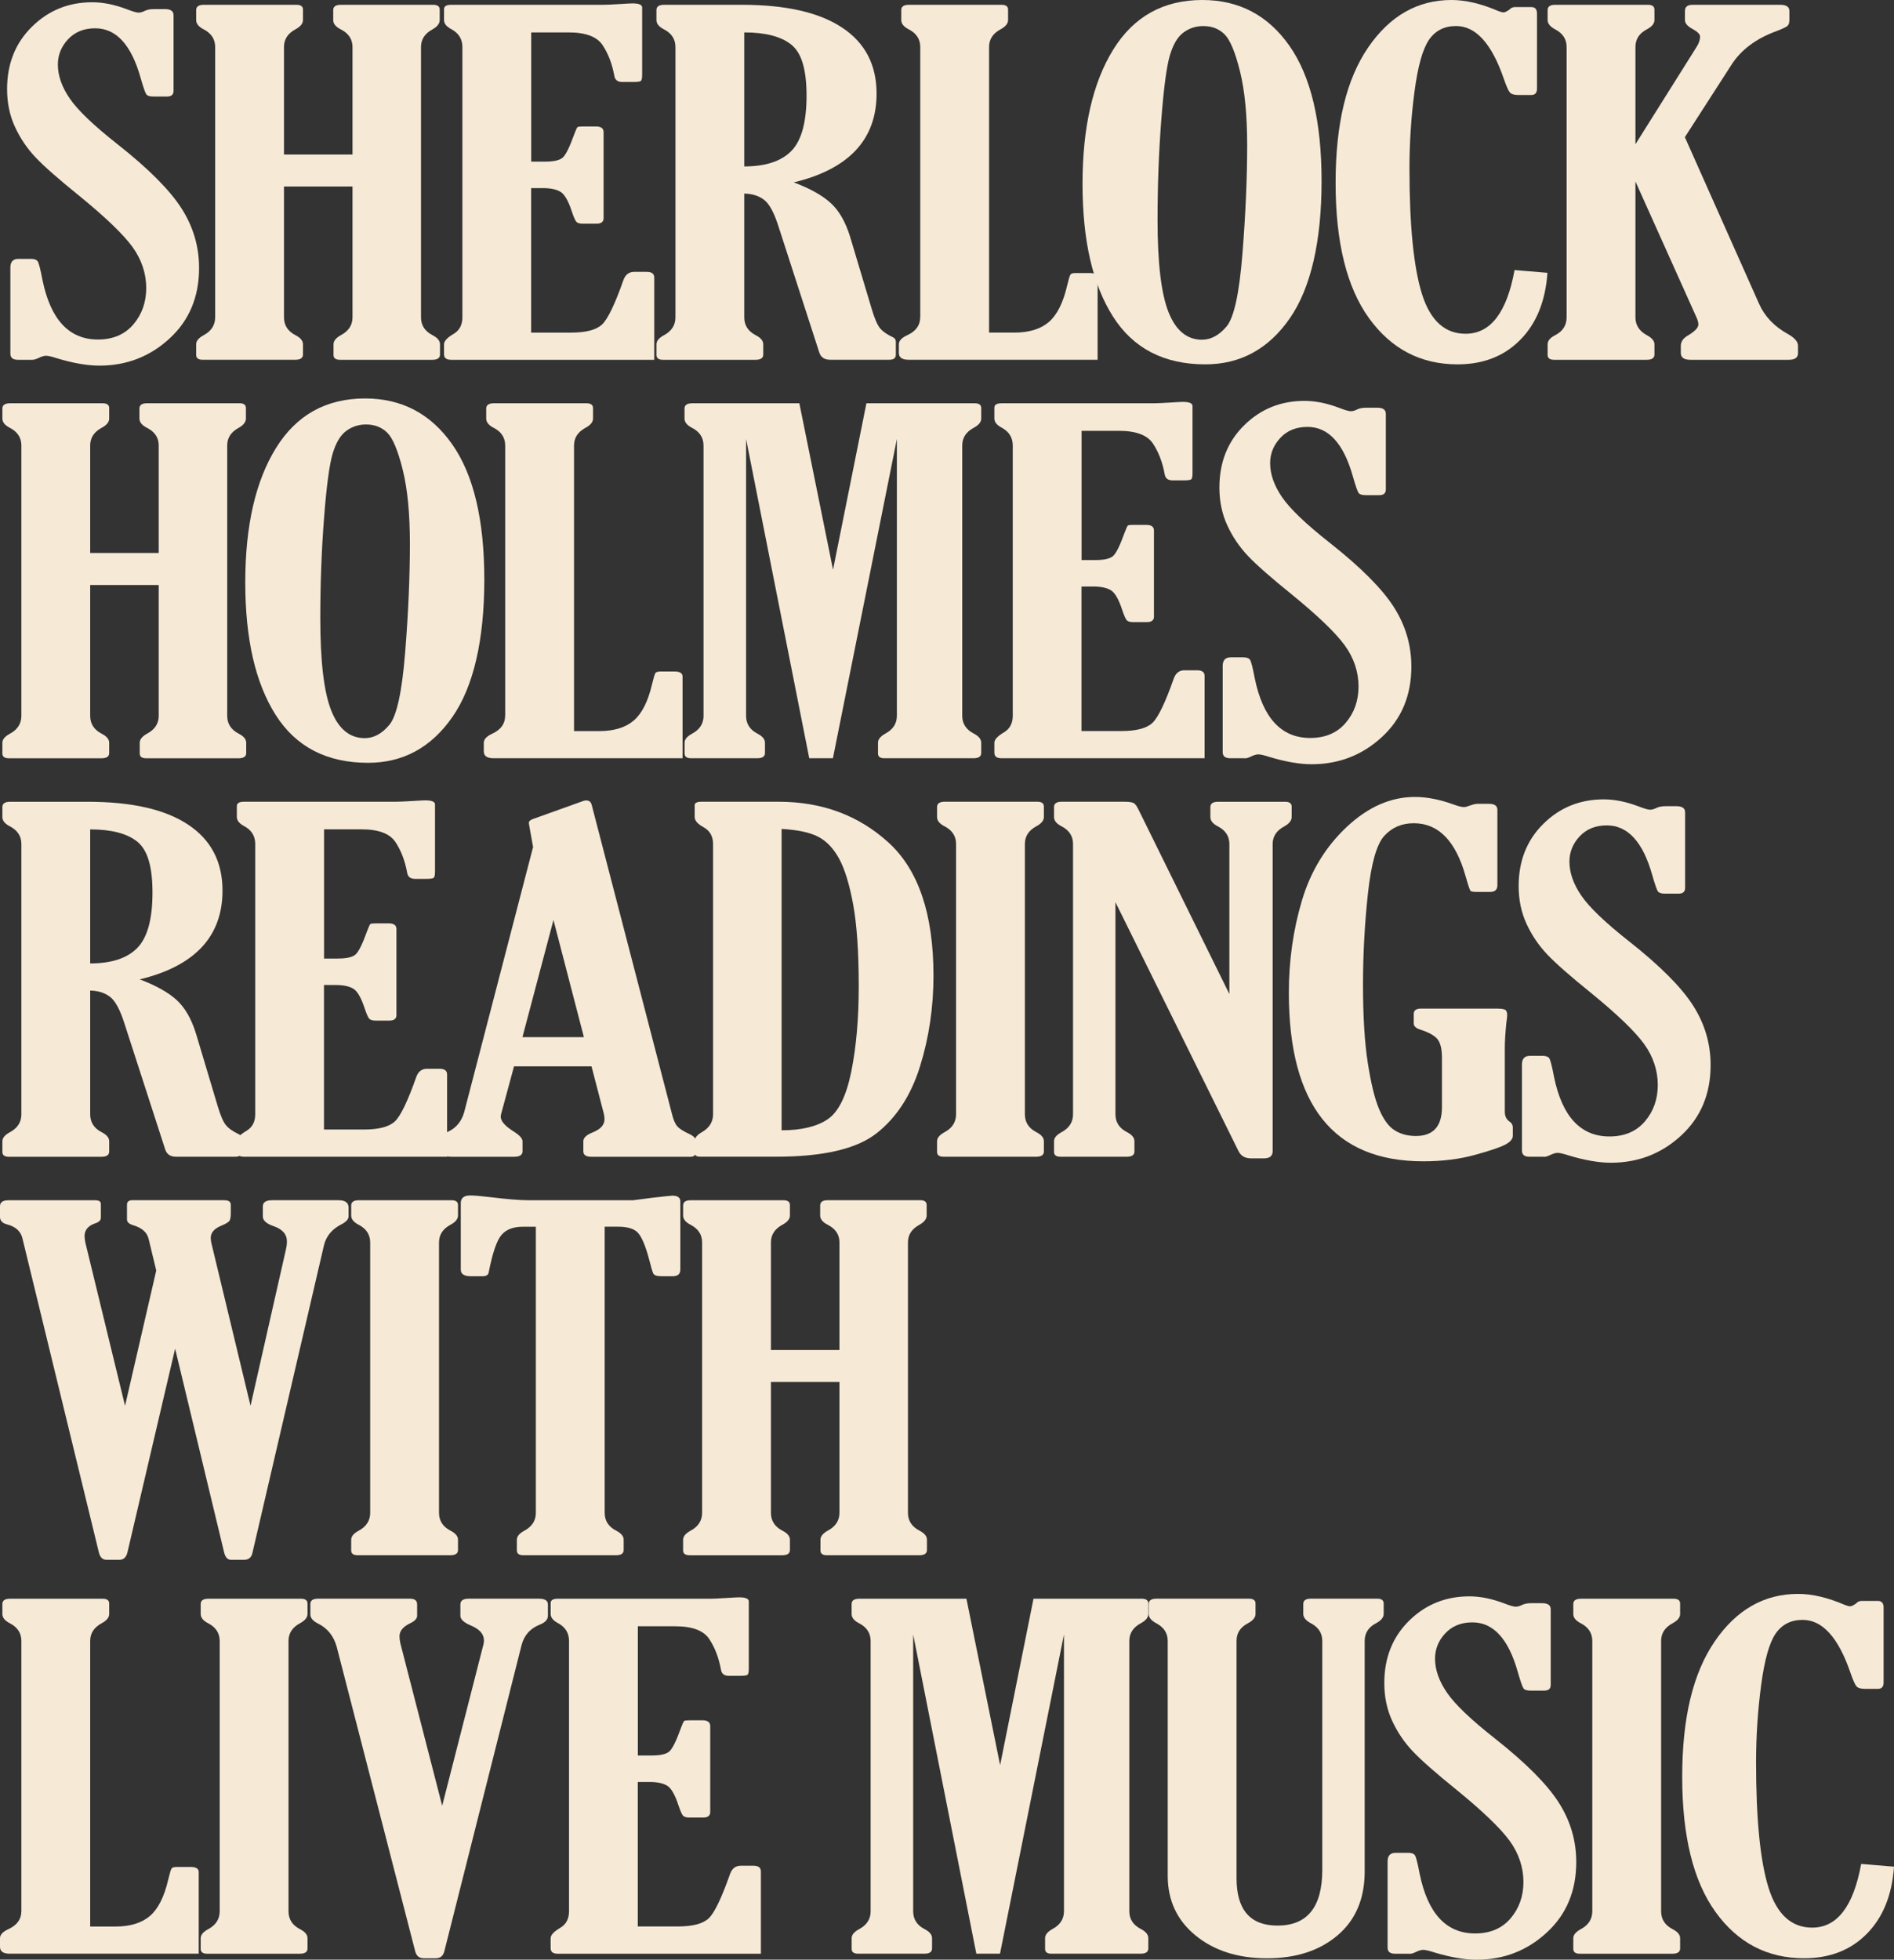<?xml version="1.0" encoding="UTF-8"?>
<svg id="_イヤー_2" data-name="レイヤー 2" xmlns="http://www.w3.org/2000/svg" viewBox="0 0 518.48 536.22">
  <rect x="0" y="0" width="518.48" height="536.22" fill="#333333" stroke="none"/>
  <g id="_イヤー_1-2" data-name="レイヤー 1">
    <g id="title-en-white">
      <path d="M8.93,98.45H4.87c-1.35,0-2.03-.56-2.03-1.69v-23.55c0-1.58,.73-2.37,2.19-2.37h3.49c.92,0,1.53,.24,1.83,.72,.3,.48,.72,2.13,1.26,4.97,2.22,10.91,7.28,16.37,15.19,16.37,4.11,0,7.35-1.37,9.7-4.12,2.35-2.75,3.53-6.08,3.53-9.99s-1.26-7.79-3.78-11.24c-2.52-3.46-7.38-8.12-14.58-13.99-5.58-4.5-9.54-7.98-11.9-10.46-2.35-2.48-4.25-5.28-5.68-8.4-1.44-3.12-2.15-6.56-2.15-10.31,0-6.91,2.26-12.6,6.78-17.05C13.25,2.85,18.76,.62,25.26,.62c2.98,0,6.17,.65,9.58,1.95,1.52,.59,2.54,.88,3.09,.88s1.14-.17,1.79-.51c.65-.3,1.46-.45,2.44-.45h3c1.57,0,2.35,.56,2.35,1.69V24.86c0,1.04-.6,1.56-1.79,1.56h-3.74c-.97,0-1.61-.2-1.91-.59-.3-.4-.83-1.91-1.58-4.53-2.54-9.04-6.69-13.56-12.42-13.56-3.09,0-5.56,1-7.43,3-1.87,2-2.8,4.31-2.8,6.93,0,3.04,1.1,6.15,3.29,9.34,2.19,3.19,6.56,7.36,13.12,12.52,8.39,6.62,14.2,12.44,17.42,17.46,3.22,5.02,4.83,10.46,4.83,16.33,0,7.91-2.69,14.35-8.08,19.3-5.39,4.96-11.79,7.43-19.21,7.43-3.3,0-7.17-.67-11.61-2.01-1.41-.46-2.41-.69-3-.69-.54,0-1.25,.21-2.11,.64-.65,.3-1.16,.45-1.54,.45Z" style="fill: #f6e9d6;"/>
      <path d="M115.25,12.87V86.83c0,2.17,1.04,3.79,3.12,4.87,1.39,.71,2.08,1.54,2.08,2.5v2.81c0,.96-.7,1.44-2.1,1.44h-25.27c-1.19,0-1.78-.44-1.78-1.31v-2.94c0-.92,.68-1.75,2.03-2.5,2.11-1.12,3.17-2.75,3.17-4.87V51.03h-18.76v35.79c0,2.17,1.03,3.79,3.09,4.87,1.41,.71,2.11,1.54,2.11,2.5v2.81c0,.96-.7,1.44-2.11,1.44h-25.34c-1.19,0-1.79-.44-1.79-1.31v-2.94c0-.92,.7-1.75,2.11-2.5,2.06-1.12,3.09-2.75,3.09-4.87V12.87c0-2.12-1.03-3.73-3.09-4.81-1.41-.71-2.11-1.56-2.11-2.56V2.75c0-.96,.7-1.44,2.11-1.44h25.34c1.19,0,1.79,.44,1.79,1.31v2.87c0,.96-.7,1.81-2.11,2.56-2.06,1.12-3.09,2.73-3.09,4.81v29.42h18.76V12.87c0-2.12-1.06-3.73-3.17-4.81-1.41-.71-2.11-1.56-2.11-2.56V2.75c0-.96,.7-1.44,2.1-1.44h25.27c1.19,0,1.78,.44,1.78,1.31v2.87c0,.96-.67,1.81-2,2.56-2.08,1.12-3.12,2.73-3.12,4.81Z" style="fill: #f6e9d6;"/>
      <path d="M179.13,98.45h-55.63c-1.3,0-1.95-.5-1.95-1.5v-2.75c0-.87,.89-1.83,2.68-2.87,1.57-.96,2.35-2.46,2.35-4.5V12.87c0-2.16-1-3.79-3-4.87-1.35-.71-2.03-1.54-2.03-2.5V2.5c0-.79,.65-1.19,1.95-1.19h41.74c.76,0,2.19-.06,4.3-.19,1.89-.12,3.09-.19,3.57-.19,1.79,0,2.68,.37,2.68,1.12V20.43c0,.96-.12,1.53-.37,1.72s-.93,.28-2.07,.28h-3c-1.3,0-2.03-.58-2.19-1.75-.6-3.25-1.67-6.03-3.21-8.34-1.54-2.31-4.64-3.47-9.3-3.47h-10.23V44.23h3.74c2.33,0,3.92-.34,4.79-1.03,.87-.69,1.95-2.84,3.25-6.47,.43-1.17,.73-1.81,.89-1.94s.65-.19,1.46-.19h3.57c1.41,0,2.11,.52,2.11,1.56v23.55c0,1-.65,1.5-1.95,1.5h-3.74c-.81,0-1.38-.16-1.71-.47s-.76-1.28-1.3-2.9c-.97-2.96-2.03-4.76-3.17-5.4-1.14-.65-2.71-.97-4.71-.97h-3.25v39.54h10.96c4.06,0,6.87-.74,8.45-2.22,1.57-1.48,3.52-5.53,5.85-12.15,.54-1.5,1.52-2.25,2.92-2.25h3.49c1.35,0,2.03,.52,2.03,1.56v22.49Z" style="fill: #f6e9d6;"/>
      <path d="M203.74,52.97v33.86c0,2.17,1.03,3.79,3.09,4.87,1.41,.71,2.11,1.54,2.11,2.5v2.81c0,.96-.7,1.44-2.11,1.44h-25.34c-1.19,0-1.79-.44-1.79-1.31v-2.94c0-.92,.7-1.75,2.11-2.5,2.06-1.12,3.09-2.75,3.09-4.87V12.87c0-2.12-1.03-3.73-3.09-4.81-1.41-.71-2.11-1.56-2.11-2.56V2.75c0-.96,.7-1.44,2.11-1.44h21.28c12.02,0,21.17,2.08,27.45,6.25,6.28,4.16,9.42,10.18,9.42,18.05,0,12.54-7.55,20.64-22.66,24.3,4.44,1.67,7.81,3.55,10.11,5.65,2.3,2.1,4.07,5.2,5.32,9.28l5.93,19.8c.76,2.54,1.5,4.26,2.23,5.15,.73,.9,1.93,1.74,3.61,2.53,.49,.25,.73,.65,.73,1.19v3.56c0,.92-.59,1.37-1.78,1.37h-16.19c-1.57,0-2.56-.67-2.99-2.01l-11.12-34.34c-1.19-3.79-2.5-6.25-3.94-7.37-1.43-1.12-3.26-1.71-5.48-1.75Zm0-44.1V45.54c5.85,0,10.15-1.42,12.91-4.25,2.76-2.83,4.14-7.87,4.14-15.12s-1.39-11.73-4.18-13.96c-2.79-2.23-7.08-3.34-12.87-3.34Z" style="fill: #f6e9d6;"/>
      <path d="M251.92,86.83V12.87c0-2.12-1.03-3.73-3.09-4.81-1.41-.71-2.11-1.56-2.11-2.56V2.75c0-.96,.7-1.44,2.11-1.44h25.34c1.19,0,1.79,.44,1.79,1.31v2.87c0,.96-.7,1.81-2.11,2.56-2.06,1.12-3.09,2.73-3.09,4.81V91.01h6.9c4.06,0,7.21-.97,9.46-2.9,2.25-1.94,3.91-5.24,4.99-9.9,.43-1.79,.74-2.82,.93-3.09,.19-.27,.66-.41,1.42-.41h3.82c1.46,0,2.19,.46,2.19,1.37v22.36h-51.73c-1.79,0-2.68-.62-2.68-1.87v-2.37c0-.96,.78-1.79,2.35-2.5,2.33-1.08,3.49-2.71,3.49-4.87Z" style="fill: #f6e9d6;"/>
      <path d="M329.96,99.7c-11.32,0-19.75-4.37-25.3-13.11-5.55-8.74-8.32-20.83-8.32-36.27s2.8-27.69,8.4-36.74c5.6-9.05,13.74-13.58,24.4-13.58,10.02,0,17.96,4.17,23.83,12.52,5.87,8.35,8.81,20.69,8.81,37.05s-2.91,29.22-8.73,37.58c-5.82,8.37-13.52,12.55-23.1,12.55Zm-.89-6.75c2.44,0,4.67-1.21,6.7-3.62,2.03-2.41,3.48-9.03,4.34-19.85,.87-10.82,1.3-20.74,1.3-29.77,0-8.16-.65-14.87-1.95-20.13-1.3-5.26-2.71-8.66-4.22-10.17-1.52-1.52-3.47-2.28-5.85-2.28-2,0-3.8,.58-5.4,1.75-1.6,1.17-2.84,3.26-3.74,6.27-.89,3.02-1.68,8.92-2.35,17.7-.68,8.78-1.02,17.89-1.02,27.34,0,11.78,1,20.18,3,25.22,2,5.04,5.06,7.55,9.18,7.55Z" style="fill: #f6e9d6;"/>
      <path d="M423.61,74.65c-.54,7.75-3.02,13.86-7.43,18.33-4.41,4.48-10.14,6.72-17.18,6.72-10.07,0-18.15-4.21-24.24-12.64-6.09-8.43-9.14-20.76-9.14-36.99s2.96-28.37,8.89-37.05c5.93-8.68,13.55-13.02,22.86-13.02,3.84,0,8.09,1,12.75,3.01,.65,.25,1.14,.38,1.46,.38,.38,0,.92-.25,1.62-.76,.38-.42,.84-.65,1.38-.69h4.63c1.03,0,1.54,.6,1.54,1.81V24.24c0,1.17-.52,1.75-1.54,1.75h-3.57c-1.14,0-1.91-.23-2.31-.69-.41-.46-.96-1.71-1.67-3.75-3.3-9.62-7.66-14.43-13.07-14.43-3.19,0-5.66,1.25-7.39,3.75-1.73,2.5-3.06,7.22-3.98,14.17-.92,6.95-1.38,13.98-1.38,21.1,0,15.56,1.14,26.99,3.41,34.27,2.27,7.28,6.26,10.92,11.95,10.92,6.83,0,11.29-5.81,13.41-17.43l8.99,.75Z" style="fill: #f6e9d6;"/>
      <path d="M447.69,39.48l16.73-26.61c.65-1,.97-1.96,.97-2.87,0-.62-.68-1.31-2.03-2.06-1.41-.75-2.11-1.56-2.11-2.44V3c0-1.12,.7-1.69,2.11-1.69h23.96c1.68,0,2.52,.56,2.52,1.69v2.5c0,.79-.2,1.34-.61,1.66-.41,.31-1.37,.76-2.88,1.34-5.63,2.04-9.77,5.14-12.42,9.31l-12.7,19.72,20.3,45.57c1.52,3.46,4.15,6.22,7.9,8.3,1.84,1.04,2.77,2.1,2.77,3.18v2.06c0,1.21-.84,1.81-2.52,1.81h-26.96c-1.73,0-2.6-.62-2.6-1.87v-1.94c0-1.08,.57-1.98,1.71-2.69,2.06-1.21,3.09-2.25,3.09-3.12,0-.58-.16-1.23-.49-1.94l-16.73-37.23v37.17c0,2.12,1.03,3.75,3.09,4.87,1.41,.75,2.11,1.58,2.11,2.5v2.81c0,.96-.7,1.44-2.11,1.44h-25.34c-1.19,0-1.79-.44-1.79-1.31v-2.94c0-.96,.7-1.79,2.11-2.5,2.06-1.08,3.09-2.71,3.09-4.87V12.87c0-2.12-1.03-3.73-3.09-4.81-1.41-.75-2.11-1.6-2.11-2.56V2.75c0-.96,.7-1.44,2.11-1.44h25.34c1.19,0,1.79,.44,1.79,1.31v2.87c0,.96-.7,1.81-2.11,2.56-2.06,1.08-3.09,2.69-3.09,4.81v26.61Z" style="fill: #f6e9d6;"/>
      <path d="M62.2,121.91v73.96c0,2.17,1.04,3.79,3.12,4.87,1.39,.71,2.08,1.54,2.08,2.5v2.81c0,.96-.7,1.44-2.1,1.44h-25.27c-1.19,0-1.78-.44-1.78-1.31v-2.94c0-.92,.68-1.75,2.03-2.5,2.11-1.12,3.17-2.75,3.17-4.87v-35.79H24.69v35.79c0,2.17,1.03,3.79,3.09,4.87,1.41,.71,2.11,1.54,2.11,2.5v2.81c0,.96-.7,1.44-2.11,1.44H2.44c-1.19,0-1.79-.44-1.79-1.31v-2.94c0-.92,.7-1.75,2.11-2.5,2.06-1.12,3.09-2.75,3.09-4.87V121.91c0-2.12-1.03-3.73-3.09-4.81-1.41-.71-2.11-1.56-2.11-2.56v-2.75c0-.96,.7-1.44,2.11-1.44H28.1c1.19,0,1.79,.44,1.79,1.31v2.87c0,.96-.7,1.81-2.11,2.56-2.06,1.12-3.09,2.73-3.09,4.81v29.42h18.76v-29.42c0-2.12-1.06-3.73-3.17-4.81-1.41-.71-2.11-1.56-2.11-2.56v-2.75c0-.96,.7-1.44,2.1-1.44h25.27c1.19,0,1.78,.44,1.78,1.31v2.87c0,.96-.67,1.81-2,2.56-2.08,1.12-3.12,2.73-3.12,4.81Z" style="fill: #f6e9d6;"/>
      <path d="M100.76,208.73c-11.32,0-19.75-4.37-25.3-13.11-5.55-8.74-8.32-20.83-8.32-36.27s2.8-27.69,8.4-36.74c5.6-9.05,13.74-13.58,24.4-13.58,10.02,0,17.96,4.17,23.83,12.52,5.87,8.34,8.81,20.69,8.81,37.05s-2.91,29.22-8.73,37.58c-5.82,8.37-13.52,12.55-23.1,12.55Zm-.89-6.75c2.44,0,4.67-1.21,6.7-3.62,2.03-2.41,3.48-9.03,4.34-19.85,.87-10.82,1.3-20.74,1.3-29.78,0-8.16-.65-14.87-1.95-20.13-1.3-5.26-2.71-8.66-4.22-10.17-1.52-1.52-3.47-2.28-5.85-2.28-2,0-3.8,.58-5.4,1.75-1.6,1.17-2.84,3.26-3.74,6.27-.89,3.02-1.68,8.92-2.35,17.7-.68,8.78-1.02,17.89-1.02,27.34,0,11.78,1,20.18,3,25.22,2,5.04,5.06,7.55,9.18,7.55Z" style="fill: #f6e9d6;"/>
      <path d="M138.3,195.87V121.91c0-2.12-1.03-3.73-3.09-4.81-1.41-.71-2.11-1.56-2.11-2.56v-2.75c0-.96,.7-1.44,2.11-1.44h25.34c1.19,0,1.79,.44,1.79,1.31v2.87c0,.96-.7,1.81-2.11,2.56-2.06,1.12-3.09,2.73-3.09,4.81v78.15h6.9c4.06,0,7.21-.97,9.46-2.9,2.25-1.94,3.91-5.24,4.99-9.9,.43-1.79,.74-2.82,.93-3.09,.19-.27,.66-.41,1.42-.41h3.82c1.46,0,2.19,.46,2.19,1.37v22.36h-51.73c-1.79,0-2.68-.62-2.68-1.87v-2.37c0-.96,.78-1.79,2.35-2.5,2.33-1.08,3.49-2.71,3.49-4.87Z" style="fill: #f6e9d6;"/>
      <path d="M192.59,195.87V121.91c0-2.12-1.03-3.73-3.09-4.81-1.41-.71-2.11-1.56-2.11-2.56v-2.75c0-.96,.7-1.44,2.11-1.44h29.32l9.22,45.54,9.14-45.54h29.64c1.19,0,1.79,.44,1.79,1.31v2.87c0,.96-.7,1.81-2.11,2.56-2.06,1.12-3.09,2.73-3.09,4.81v73.96c0,2.17,1.06,3.79,3.17,4.87,1.35,.71,2.03,1.54,2.03,2.5v2.81c0,.96-.7,1.44-2.11,1.44h-24.44c-1.14,0-1.71-.44-1.71-1.31v-2.94c0-.92,.67-1.75,2.02-2.5,2.1-1.12,3.15-2.75,3.15-4.87V120.12l-17.51,87.36h-6.48l-17.29-87.36v75.74c0,2.17,1.02,3.79,3.07,4.87,1.4,.71,2.1,1.54,2.1,2.5v2.81c0,.96-.7,1.44-2.11,1.44h-18.11c-1.19,0-1.79-.44-1.79-1.31v-2.94c0-.92,.7-1.75,2.11-2.5,2.06-1.12,3.09-2.75,3.09-4.87Z" style="fill: #f6e9d6;"/>
      <path d="M329.79,207.48h-55.63c-1.3,0-1.95-.5-1.95-1.5v-2.75c0-.87,.89-1.83,2.68-2.87,1.57-.96,2.35-2.46,2.35-4.5V121.91c0-2.16-1-3.79-3-4.87-1.35-.71-2.03-1.54-2.03-2.5v-3c0-.79,.65-1.19,1.95-1.19h41.74c.76,0,2.19-.06,4.3-.19,1.89-.12,3.09-.19,3.57-.19,1.79,0,2.68,.37,2.68,1.12v18.36c0,.96-.12,1.53-.37,1.72s-.93,.28-2.07,.28h-3c-1.3,0-2.03-.58-2.19-1.75-.6-3.25-1.67-6.03-3.21-8.34-1.54-2.31-4.64-3.47-9.3-3.47h-10.23v35.36h3.74c2.33,0,3.92-.34,4.79-1.03,.87-.69,1.95-2.84,3.25-6.47,.43-1.17,.73-1.81,.89-1.94s.65-.19,1.46-.19h3.57c1.41,0,2.11,.52,2.11,1.56v23.55c0,1-.65,1.5-1.95,1.5h-3.74c-.81,0-1.38-.16-1.71-.47s-.76-1.28-1.3-2.9c-.97-2.96-2.03-4.76-3.17-5.4-1.14-.65-2.71-.97-4.71-.97h-3.25v39.54h10.96c4.06,0,6.87-.74,8.45-2.22,1.57-1.48,3.52-5.53,5.85-12.15,.54-1.5,1.52-2.25,2.92-2.25h3.49c1.35,0,2.03,.52,2.03,1.56v22.49Z" style="fill: #f6e9d6;"/>
      <path d="M340.8,207.48h-4.06c-1.35,0-2.03-.56-2.03-1.69v-23.55c0-1.58,.73-2.37,2.19-2.37h3.49c.92,0,1.53,.24,1.83,.72,.3,.48,.72,2.13,1.26,4.97,2.22,10.91,7.28,16.37,15.19,16.37,4.11,0,7.35-1.37,9.7-4.12s3.53-6.08,3.53-9.99-1.26-7.79-3.78-11.24c-2.52-3.46-7.38-8.12-14.58-13.99-5.58-4.5-9.54-7.98-11.9-10.46-2.35-2.48-4.25-5.28-5.68-8.4-1.44-3.12-2.15-6.56-2.15-10.31,0-6.91,2.26-12.6,6.78-17.05,4.52-4.46,10.03-6.68,16.53-6.68,2.98,0,6.17,.65,9.58,1.95,1.52,.59,2.54,.88,3.09,.88s1.14-.17,1.79-.51c.65-.3,1.46-.45,2.44-.45h3c1.57,0,2.35,.56,2.35,1.69v20.68c0,1.04-.6,1.56-1.79,1.56h-3.74c-.97,0-1.61-.2-1.91-.59-.3-.4-.83-1.91-1.58-4.53-2.54-9.04-6.69-13.56-12.42-13.56-3.09,0-5.56,1-7.43,3-1.87,2-2.8,4.31-2.8,6.93,0,3.04,1.1,6.15,3.29,9.34,2.19,3.19,6.56,7.36,13.12,12.52,8.39,6.62,14.2,12.44,17.42,17.46,3.22,5.02,4.83,10.46,4.83,16.33,0,7.91-2.69,14.35-8.08,19.3-5.39,4.96-11.79,7.43-19.21,7.43-3.3,0-7.17-.67-11.61-2.01-1.41-.46-2.41-.69-3-.69-.54,0-1.25,.21-2.11,.64-.65,.3-1.16,.45-1.54,.45Z" style="fill: #f6e9d6;"/>
      <path d="M24.69,271.05v33.86c0,2.17,1.03,3.79,3.09,4.87,1.41,.71,2.11,1.54,2.11,2.5v2.81c0,.96-.7,1.44-2.11,1.44H2.44c-1.19,0-1.79-.44-1.79-1.31v-2.94c0-.92,.7-1.75,2.11-2.5,2.06-1.12,3.09-2.75,3.09-4.87v-73.96c0-2.12-1.03-3.73-3.09-4.81-1.41-.71-2.11-1.56-2.11-2.56v-2.75c0-.96,.7-1.44,2.11-1.44H24.04c12.02,0,21.17,2.08,27.45,6.25,6.28,4.16,9.42,10.18,9.42,18.05,0,12.54-7.55,20.64-22.66,24.3,4.44,1.67,7.81,3.55,10.11,5.65,2.3,2.1,4.07,5.2,5.32,9.28l5.93,19.8c.76,2.54,1.5,4.26,2.23,5.15,.73,.9,1.93,1.74,3.61,2.53,.49,.25,.73,.65,.73,1.19v3.56c0,.92-.59,1.37-1.78,1.37h-16.19c-1.57,0-2.56-.67-2.99-2.01l-11.12-34.34c-1.19-3.79-2.5-6.25-3.94-7.37s-3.26-1.71-5.48-1.75Zm0-44.1v36.67c5.85,0,10.15-1.42,12.91-4.25,2.76-2.83,4.14-7.87,4.14-15.12s-1.39-11.73-4.18-13.96c-2.79-2.23-7.08-3.34-12.87-3.34Z" style="fill: #f6e9d6;"/>
      <path d="M122.42,316.52h-55.63c-1.3,0-1.95-.5-1.95-1.5v-2.75c0-.87,.89-1.83,2.68-2.87,1.57-.96,2.35-2.46,2.35-4.5v-73.96c0-2.16-1-3.79-3-4.87-1.35-.71-2.03-1.54-2.03-2.5v-3c0-.79,.65-1.19,1.95-1.19h41.74c.76,0,2.19-.06,4.3-.19,1.89-.12,3.09-.19,3.57-.19,1.79,0,2.68,.37,2.68,1.12v18.37c0,.96-.12,1.53-.37,1.72s-.93,.28-2.07,.28h-3c-1.3,0-2.03-.58-2.19-1.75-.6-3.25-1.67-6.03-3.21-8.34-1.54-2.31-4.64-3.47-9.3-3.47h-10.23v35.36h3.74c2.33,0,3.92-.34,4.79-1.03,.87-.69,1.95-2.84,3.25-6.47,.43-1.17,.73-1.81,.89-1.94s.65-.19,1.46-.19h3.57c1.41,0,2.11,.52,2.11,1.56v23.55c0,1-.65,1.5-1.95,1.5h-3.74c-.81,0-1.38-.16-1.71-.47-.32-.31-.76-1.28-1.3-2.9-.97-2.96-2.03-4.76-3.17-5.4-1.14-.65-2.71-.97-4.71-.97h-3.25v39.54h10.96c4.06,0,6.87-.74,8.45-2.22,1.57-1.48,3.52-5.53,5.85-12.15,.54-1.5,1.52-2.25,2.92-2.25h3.49c1.35,0,2.03,.52,2.03,1.56v22.49Z" style="fill: #f6e9d6;"/>
      <path d="M145.91,231.68l-.76-4.24c-.25-1.37-.38-2.14-.38-2.31,0-.42,.41-.77,1.22-1.06l13.76-4.93c.22-.08,.46-.12,.73-.12,.76,0,1.25,.37,1.47,1.12l22.01,84.71c.38,1.54,.85,2.65,1.42,3.31,.57,.67,1.66,1.37,3.29,2.12,1.25,.58,1.87,1.25,1.87,2v2.75c0,1-.52,1.5-1.54,1.5h-27.12c-1.46,0-2.19-.5-2.19-1.5v-2.75c0-.96,.87-1.77,2.61-2.44,2.12-.87,3.18-2.06,3.18-3.56,0-.42-.05-.9-.16-1.44l-3.39-13.05h-21.22l-3.4,12.56c-.16,.54-.24,.94-.24,1.19,0,1.25,1.21,2.62,3.63,4.12,1.56,1,2.34,1.87,2.34,2.62v2.75c0,1-.79,1.5-2.35,1.5h-16.97c-1.9,0-2.84-.5-2.84-1.5v-3.25c0-.87,.59-1.58,1.79-2.12,2.22-1.04,3.68-2.81,4.39-5.31l18.89-72.66Zm5.6,20.06l-8.49,32.05h16.82l-8.33-32.05Z" style="fill: #f6e9d6;"/>
      <path d="M190.17,223.57v-3.25c0-.62,.62-.94,1.87-.94h21.11c11.91,0,21.95,3.74,30.13,11.21,8.17,7.48,12.26,19.6,12.26,36.39,0,8.66-1.23,16.94-3.69,24.83-2.46,7.89-6.42,13.98-11.86,18.27-5.44,4.29-14.6,6.43-27.49,6.43h-20.87c-.97,0-1.46-.35-1.46-1.06v-3.19c0-.92,.68-1.75,2.03-2.5,2-1.17,3-2.79,3-4.87v-73.96c0-2.12-.89-3.66-2.68-4.62-1.57-.87-2.35-1.79-2.35-2.75Zm23.79,3.25v82.46c5.41,0,9.61-1,12.59-3,2.98-2,5.14-6.37,6.5-13.12,1.35-6.75,2.03-14.49,2.03-23.24,0-9.45-.52-16.95-1.54-22.49-1.03-5.54-2.31-9.71-3.86-12.52s-3.45-4.8-5.73-5.97c-2.27-1.17-5.6-1.87-9.99-2.12Z" style="fill: #f6e9d6;"/>
      <path d="M280.56,304.9c0,2.17,1.03,3.79,3.09,4.87,1.41,.71,2.11,1.54,2.11,2.5v2.81c0,.96-.7,1.44-2.11,1.44h-25.34c-1.19,0-1.79-.44-1.79-1.31v-2.94c0-.92,.7-1.75,2.11-2.5,2.06-1.12,3.09-2.75,3.09-4.87v-73.96c0-2.12-1.03-3.73-3.09-4.81-1.41-.71-2.11-1.56-2.11-2.56v-2.75c0-.96,.7-1.44,2.11-1.44h25.34c1.19,0,1.79,.44,1.79,1.31v2.87c0,.96-.7,1.81-2.11,2.56-2.06,1.12-3.09,2.73-3.09,4.81v73.96Z" style="fill: #f6e9d6;"/>
      <path d="M336.54,271.97v-41c0-2.13-1.03-3.73-3.09-4.82-1.41-.71-2.11-1.57-2.11-2.57v-2.75c0-.96,.7-1.44,2.11-1.44h18.35c1.19,0,1.79,.44,1.79,1.31v2.87c0,.96-.68,1.81-2.03,2.56-2.11,1.12-3.17,2.73-3.17,4.81v84.02c0,1.33-.79,2-2.36,2h-3.58c-1.63,0-2.77-.67-3.42-2l-33.68-68.09v58.03c0,2.17,1.04,3.79,3.12,4.87,1.39,.71,2.08,1.54,2.08,2.5v2.81c0,.96-.7,1.44-2.1,1.44h-18.14c-1.18,0-1.77-.44-1.77-1.31v-2.94c0-.92,.7-1.75,2.11-2.5,2.06-1.12,3.09-2.75,3.09-4.87v-73.96c0-2.12-1.03-3.73-3.09-4.81-1.41-.71-2.11-1.56-2.11-2.56v-2.75c0-.96,.7-1.44,2.1-1.44h17.15c1.24,0,2.08,.12,2.51,.34,.43,.23,.86,.78,1.29,1.66l24.93,50.58Z" style="fill: #f6e9d6;"/>
      <path d="M389.04,275.98h20.46c1.35,0,2.21,.11,2.56,.34,.35,.23,.53,.72,.53,1.47,0,.33-.08,1.06-.24,2.19-.27,2.71-.41,4.96-.41,6.75v17.49c0,1.17,.41,2.04,1.22,2.62,.65,.42,.97,.98,.97,1.69v2.25c0,.87-.68,1.68-2.03,2.4-1.35,.73-4.14,1.68-8.36,2.84s-8.93,1.75-14.13,1.75c-24.52,0-36.79-15.38-36.79-46.13,0-8.78,1.19-17.18,3.57-25.19,2.38-8.01,6.48-14.74,12.3-20.2,5.82-5.45,12.03-8.18,18.64-8.18,3.3,0,6.9,.71,10.8,2.14,1.14,.42,2.03,.63,2.68,.63,.32,0,.95-.17,1.87-.51,.7-.25,1.3-.38,1.79-.38h3.17c1.52,0,2.27,.56,2.27,1.69v20.61c0,1.21-.68,1.81-2.03,1.81h-3.41c-1.08,0-1.72-.09-1.91-.28-.19-.19-.64-1.51-1.34-3.97-2.71-9.7-7.44-14.55-14.21-14.55-3.25,0-5.93,1.14-8.04,3.43-2.11,2.29-3.61,7.58-4.51,15.89-.89,8.3-1.34,16.57-1.34,24.81,0,8.66,.43,15.78,1.3,21.38,.87,5.6,1.89,9.82,3.09,12.67,1.19,2.85,2.61,4.8,4.26,5.84,1.65,1.04,3.59,1.56,5.81,1.56,4.76,0,7.15-2.62,7.15-7.87v-13.49c0-2.33-.38-4.01-1.14-5.03-.76-1.02-2.35-1.93-4.79-2.72-1.19-.37-1.79-.94-1.79-1.69v-2.62c0-.96,.68-1.44,2.03-1.44Z" style="fill: #f6e9d6;"/>
      <path d="M422.72,316.52h-4.06c-1.35,0-2.03-.56-2.03-1.69v-23.55c0-1.58,.73-2.37,2.19-2.37h3.49c.92,0,1.53,.24,1.83,.72,.3,.48,.72,2.13,1.26,4.97,2.22,10.91,7.28,16.37,15.19,16.37,4.11,0,7.35-1.37,9.7-4.12s3.53-6.08,3.53-9.99-1.26-7.79-3.78-11.24c-2.52-3.46-7.38-8.12-14.58-13.99-5.58-4.5-9.54-7.98-11.9-10.46-2.35-2.48-4.25-5.28-5.68-8.4-1.44-3.12-2.15-6.56-2.15-10.31,0-6.91,2.26-12.6,6.78-17.05,4.52-4.46,10.03-6.68,16.53-6.68,2.98,0,6.17,.65,9.58,1.95,1.52,.59,2.54,.88,3.09,.88s1.14-.17,1.79-.51c.65-.3,1.46-.45,2.44-.45h3c1.57,0,2.36,.56,2.36,1.69v20.68c0,1.04-.6,1.56-1.79,1.56h-3.73c-.97,0-1.61-.2-1.91-.59-.3-.4-.83-1.91-1.58-4.53-2.54-9.04-6.69-13.56-12.43-13.56-3.08,0-5.56,1-7.43,3-1.87,2-2.8,4.31-2.8,6.93,0,3.04,1.1,6.15,3.29,9.34,2.19,3.19,6.56,7.36,13.11,12.52,8.39,6.62,14.2,12.44,17.42,17.46,3.22,5.02,4.83,10.46,4.83,16.33,0,7.91-2.7,14.35-8.08,19.3-5.39,4.96-11.79,7.43-19.21,7.43-3.3,0-7.18-.67-11.61-2.01-1.41-.46-2.41-.69-3-.69-.54,0-1.25,.21-2.11,.64-.65,.3-1.16,.45-1.54,.45Z" style="fill: #f6e9d6;"/>
      <path d="M68.58,384.67l9.73-42.95c.16-.67,.24-1.33,.24-2,0-2-1.25-3.41-3.75-4.24-1.9-.67-2.85-1.54-2.85-2.62v-2.75c0-1.12,.84-1.69,2.53-1.69h18.17c1.85,0,2.77,.67,2.77,2v2.43c0,.79-.7,1.54-2.11,2.25-2.49,1.29-4.03,3.18-4.63,5.68l-19.55,84.03c-.27,1.33-1.04,2-2.29,2h-3.6c-.93,0-1.55-.67-1.88-2l-13.42-55.77-13.06,55.77c-.33,1.33-1.06,2-2.2,2h-3.5c-1.08,0-1.79-.67-2.11-2L6.17,338.97c-.43-2-1.84-3.31-4.22-3.93-1.3-.33-1.95-1.02-1.95-2.06v-2.93c0-1.08,.78-1.62,2.35-1.62H26.07c1.03,0,1.54,.33,1.54,1v3.81c0,.67-.52,1.17-1.54,1.5-1.95,.67-2.92,1.83-2.92,3.5,0,.5,.08,1.12,.24,1.87l10.84,44.57,8.54-37.03-2.09-8.67c-.43-1.79-1.87-3.04-4.3-3.75-1.08-.33-1.62-.85-1.62-1.56v-4c0-.83,.49-1.25,1.46-1.25h25.17c1.19,0,1.79,.42,1.79,1.25v2.25c0,1.04-.12,1.75-.36,2.12-.24,.37-.96,.81-2.14,1.31-1.99,.79-2.99,1.91-2.99,3.37,0,.42,.05,.87,.16,1.37l10.73,44.57Z" style="fill: #f6e9d6;"/>
      <path d="M120.18,413.94c0,2.17,1.03,3.79,3.09,4.87,1.41,.71,2.11,1.54,2.11,2.5v2.81c0,.96-.7,1.44-2.11,1.44h-25.34c-1.19,0-1.79-.44-1.79-1.31v-2.94c0-.92,.7-1.75,2.11-2.5,2.06-1.12,3.09-2.75,3.09-4.87v-73.96c0-2.12-1.03-3.73-3.09-4.81-1.41-.71-2.11-1.56-2.11-2.56v-2.75c0-.96,.7-1.44,2.11-1.44h25.34c1.19,0,1.79,.44,1.79,1.31v2.87c0,.96-.7,1.81-2.11,2.56-2.06,1.12-3.09,2.73-3.09,4.81v73.96Z" style="fill: #f6e9d6;"/>
      <path d="M165.53,335.67v78.27c0,2.17,1.03,3.79,3.09,4.87,1.41,.71,2.11,1.54,2.11,2.5v2.81c0,.96-.7,1.44-2.11,1.44h-25.34c-1.19,0-1.79-.44-1.79-1.31v-2.94c0-.92,.7-1.75,2.11-2.5,2.06-1.12,3.09-2.75,3.09-4.87v-78.27h-3.57c-2.65,0-4.62,.77-5.89,2.31-1.27,1.54-2.42,4.93-3.45,10.18-.11,.71-.68,1.06-1.71,1.06h-3.17c-1.84,0-2.76-.6-2.76-1.81v-18.18c0-1.42,.87-2.12,2.6-2.12,1.08,0,3,.17,5.77,.5,4.44,.54,7.8,.81,10.07,.81h28.75c1.46-.17,3.25-.4,5.36-.69,3.25-.38,5.03-.56,5.36-.56,1.46,0,2.19,.52,2.19,1.56v18.68c0,1.21-.7,1.81-2.11,1.81h-3.09c-1.25,0-1.99-.27-2.23-.81-.24-.54-.64-1.89-1.18-4.06-.97-3.58-1.98-5.92-3-7.03-1.03-1.1-2.84-1.66-5.44-1.66h-3.65Z" style="fill: #f6e9d6;"/>
      <path d="M248.55,339.98v73.96c0,2.17,1.04,3.79,3.12,4.87,1.39,.71,2.08,1.54,2.08,2.5v2.81c0,.96-.7,1.44-2.1,1.44h-25.27c-1.19,0-1.78-.44-1.78-1.31v-2.94c0-.92,.68-1.75,2.03-2.5,2.11-1.12,3.17-2.75,3.17-4.87v-35.79h-18.76v35.79c0,2.17,1.03,3.79,3.09,4.87,1.41,.71,2.11,1.54,2.11,2.5v2.81c0,.96-.7,1.44-2.11,1.44h-25.34c-1.19,0-1.79-.44-1.79-1.31v-2.94c0-.92,.7-1.75,2.11-2.5,2.06-1.12,3.09-2.75,3.09-4.87v-73.96c0-2.12-1.03-3.73-3.09-4.81-1.41-.71-2.11-1.56-2.11-2.56v-2.75c0-.96,.7-1.44,2.11-1.44h25.34c1.19,0,1.79,.44,1.79,1.31v2.87c0,.96-.7,1.81-2.11,2.56-2.06,1.12-3.09,2.73-3.09,4.81v29.42h18.76v-29.42c0-2.12-1.06-3.73-3.17-4.81-1.41-.71-2.11-1.56-2.11-2.56v-2.75c0-.96,.7-1.44,2.1-1.44h25.27c1.19,0,1.78,.44,1.78,1.31v2.87c0,.96-.67,1.81-2,2.56-2.08,1.12-3.12,2.73-3.12,4.81Z" style="fill: #f6e9d6;"/>
      <path d="M5.85,522.98v-73.96c0-2.12-1.03-3.73-3.09-4.81-1.41-.71-2.11-1.56-2.11-2.56v-2.75c0-.96,.7-1.44,2.11-1.44H28.1c1.19,0,1.79,.44,1.79,1.31v2.87c0,.96-.7,1.81-2.11,2.56-2.06,1.12-3.09,2.73-3.09,4.81v78.15h6.9c4.06,0,7.21-.97,9.46-2.9,2.25-1.94,3.91-5.24,4.99-9.9,.43-1.79,.74-2.82,.93-3.09,.19-.27,.66-.41,1.42-.41h3.82c1.46,0,2.19,.46,2.19,1.37v22.36H2.68c-1.79,0-2.68-.62-2.68-1.87v-2.37c0-.96,.78-1.79,2.35-2.5,2.33-1.08,3.49-2.71,3.49-4.87Z" style="fill: #f6e9d6;"/>
      <path d="M78.98,522.98c0,2.17,1.03,3.79,3.09,4.87,1.41,.71,2.11,1.54,2.11,2.5v2.81c0,.96-.7,1.44-2.11,1.44h-25.34c-1.19,0-1.79-.44-1.79-1.31v-2.94c0-.92,.7-1.75,2.11-2.5,2.06-1.12,3.09-2.75,3.09-4.87v-73.96c0-2.12-1.03-3.73-3.09-4.81-1.41-.71-2.11-1.56-2.11-2.56v-2.75c0-.96,.7-1.44,2.11-1.44h25.34c1.19,0,1.79,.44,1.79,1.31v2.87c0,.96-.7,1.81-2.11,2.56-2.06,1.12-3.09,2.73-3.09,4.81v73.96Z" style="fill: #f6e9d6;"/>
      <path d="M121.04,494.14l11.12-43.46c.22-.71,.32-1.31,.32-1.81,0-1.75-1.22-3.12-3.67-4.12-1.85-.79-2.78-1.66-2.78-2.62v-3.12c0-1.04,.76-1.56,2.28-1.56h19.23c1.63,0,2.45,.52,2.45,1.56v3.12c0,1.04-.76,1.85-2.27,2.44-2.6,1.04-4.25,2.91-4.95,5.62l-21.13,83.72c-.32,1.28-1.1,1.93-2.34,1.93h-3.31c-1.24,0-2.02-.65-2.34-1.95l-21.46-83.2c-.81-3-2.52-5.14-5.12-6.43-1.41-.71-2.11-1.54-2.11-2.5v-2.87c0-.96,.71-1.44,2.12-1.44h25.16c1.3,0,1.95,.52,1.95,1.56v3.12c0,.79-.68,1.5-2.05,2.12-1.85,.92-2.78,2.08-2.78,3.49,0,.54,.08,1.19,.24,1.93l11.45,44.45Z" style="fill: #f6e9d6;"/>
      <path d="M208.32,534.6h-55.63c-1.3,0-1.95-.5-1.95-1.5v-2.75c0-.87,.89-1.83,2.68-2.87,1.57-.96,2.35-2.46,2.35-4.5v-73.96c0-2.16-1-3.79-3-4.87-1.35-.71-2.03-1.54-2.03-2.5v-3c0-.79,.65-1.19,1.95-1.19h41.74c.76,0,2.19-.06,4.3-.19,1.89-.12,3.09-.19,3.57-.19,1.79,0,2.68,.37,2.68,1.12v18.36c0,.96-.12,1.53-.37,1.72-.24,.19-.93,.28-2.07,.28h-3c-1.3,0-2.03-.58-2.19-1.75-.6-3.25-1.67-6.03-3.21-8.34-1.54-2.31-4.64-3.47-9.3-3.47h-10.23v35.36h3.74c2.33,0,3.92-.34,4.79-1.03,.87-.69,1.95-2.84,3.25-6.47,.43-1.17,.73-1.81,.89-1.94s.65-.19,1.46-.19h3.57c1.41,0,2.11,.52,2.11,1.56v23.55c0,1-.65,1.5-1.95,1.5h-3.74c-.81,0-1.38-.16-1.71-.47s-.76-1.28-1.3-2.9c-.97-2.96-2.03-4.76-3.17-5.4-1.14-.65-2.71-.97-4.71-.97h-3.25v39.54h10.96c4.06,0,6.87-.74,8.45-2.22,1.57-1.48,3.52-5.53,5.85-12.15,.54-1.5,1.52-2.25,2.92-2.25h3.49c1.35,0,2.03,.52,2.03,1.56v22.49Z" style="fill: #f6e9d6;"/>
      <path d="M238.33,522.98v-73.96c0-2.12-1.03-3.73-3.09-4.81-1.41-.71-2.11-1.56-2.11-2.56v-2.75c0-.96,.7-1.44,2.11-1.44h29.32l9.22,45.54,9.14-45.54h29.64c1.19,0,1.79,.44,1.79,1.31v2.87c0,.96-.7,1.81-2.11,2.56-2.06,1.12-3.09,2.73-3.09,4.81v73.96c0,2.17,1.06,3.79,3.17,4.87,1.35,.71,2.03,1.54,2.03,2.5v2.81c0,.96-.7,1.44-2.11,1.44h-24.44c-1.14,0-1.71-.44-1.71-1.31v-2.94c0-.92,.67-1.75,2.02-2.5,2.1-1.12,3.15-2.75,3.15-4.87v-75.74l-17.51,87.36h-6.48l-17.29-87.36v75.74c0,2.17,1.02,3.79,3.07,4.87,1.4,.71,2.1,1.54,2.1,2.5v2.81c0,.96-.7,1.44-2.11,1.44h-18.11c-1.19,0-1.79-.44-1.79-1.31v-2.94c0-.92,.7-1.75,2.11-2.5,2.06-1.12,3.09-2.75,3.09-4.87Z" style="fill: #f6e9d6;"/>
      <path d="M373.58,512.06c0,7.45-2.46,13.28-7.39,17.48-4.93,4.2-11.37,6.31-19.33,6.31s-14.48-2.08-19.57-6.24c-5.09-4.16-7.63-9.61-7.63-16.36v-64.24c0-2.12-1.03-3.72-3.09-4.81-1.41-.75-2.11-1.6-2.11-2.56v-2.75c0-.96,.7-1.44,2.11-1.44h25.34c1.19,0,1.79,.44,1.79,1.31v2.87c0,.96-.7,1.81-2.11,2.56-2.06,1.08-3.09,2.69-3.09,4.81v64.92c0,8.66,3.74,12.98,11.21,12.98,8.17,0,12.26-5.08,12.26-15.23v-62.67c0-2.12-1.03-3.72-3.09-4.81-1.41-.75-2.11-1.6-2.11-2.56v-2.75c0-.96,.7-1.44,2.11-1.44h18.11c1.19,0,1.79,.44,1.79,1.31v2.87c0,.96-.7,1.81-2.11,2.56-2.06,1.08-3.09,2.68-3.09,4.81v63.05Z" style="fill: #f6e9d6;"/>
      <path d="M385.94,534.6h-4.06c-1.35,0-2.03-.56-2.03-1.69v-23.55c0-1.58,.73-2.37,2.19-2.37h3.49c.92,0,1.53,.24,1.83,.72,.3,.48,.72,2.13,1.26,4.97,2.22,10.91,7.28,16.37,15.19,16.37,4.11,0,7.35-1.37,9.7-4.12s3.53-6.08,3.53-9.99-1.26-7.79-3.78-11.24c-2.52-3.46-7.38-8.12-14.58-13.99-5.58-4.5-9.54-7.99-11.9-10.46-2.35-2.48-4.25-5.28-5.68-8.4-1.44-3.12-2.15-6.56-2.15-10.31,0-6.91,2.26-12.6,6.78-17.05,4.52-4.46,10.03-6.68,16.53-6.68,2.98,0,6.17,.65,9.58,1.95,1.52,.59,2.54,.88,3.09,.88s1.14-.17,1.79-.51c.65-.3,1.46-.45,2.44-.45h3c1.57,0,2.35,.56,2.35,1.69v20.68c0,1.04-.6,1.56-1.79,1.56h-3.74c-.97,0-1.61-.2-1.91-.59-.3-.4-.83-1.91-1.58-4.53-2.54-9.04-6.69-13.56-12.42-13.56-3.09,0-5.56,1-7.43,3-1.87,2-2.8,4.31-2.8,6.93,0,3.04,1.1,6.15,3.29,9.34,2.19,3.19,6.56,7.36,13.12,12.52,8.39,6.62,14.2,12.44,17.42,17.46,3.22,5.02,4.83,10.46,4.83,16.33,0,7.91-2.69,14.35-8.08,19.3-5.39,4.96-11.79,7.43-19.21,7.43-3.3,0-7.17-.67-11.61-2.01-1.41-.46-2.41-.69-3-.69-.54,0-1.25,.21-2.11,.64-.65,.3-1.16,.45-1.54,.45Z" style="fill: #f6e9d6;"/>
      <path d="M454.73,522.98c0,2.17,1.03,3.79,3.09,4.87,1.41,.71,2.11,1.54,2.11,2.5v2.81c0,.96-.7,1.44-2.11,1.44h-25.34c-1.19,0-1.79-.44-1.79-1.31v-2.94c0-.92,.7-1.75,2.11-2.5,2.06-1.12,3.09-2.75,3.09-4.87v-73.96c0-2.12-1.03-3.73-3.09-4.81-1.41-.71-2.11-1.56-2.11-2.56v-2.75c0-.96,.7-1.44,2.11-1.44h25.34c1.19,0,1.79,.44,1.79,1.31v2.87c0,.96-.7,1.81-2.11,2.56-2.06,1.12-3.09,2.73-3.09,4.81v73.96Z" style="fill: #f6e9d6;"/>
      <path d="M518.48,510.8c-.54,7.75-3.02,13.86-7.43,18.33-4.41,4.48-10.14,6.71-17.17,6.71-10.07,0-18.15-4.21-24.24-12.64-6.09-8.43-9.14-20.76-9.14-36.99s2.96-28.37,8.89-37.05c5.93-8.68,13.55-13.02,22.86-13.02,3.84,0,8.09,1,12.75,3.01,.65,.25,1.14,.38,1.46,.38,.38,0,.92-.25,1.62-.76,.38-.42,.84-.65,1.38-.7h4.63c1.03,0,1.54,.6,1.54,1.81v20.49c0,1.17-.52,1.75-1.54,1.75h-3.57c-1.14,0-1.91-.23-2.31-.69-.41-.46-.96-1.71-1.67-3.75-3.3-9.62-7.66-14.43-13.07-14.43-3.19,0-5.66,1.25-7.39,3.75-1.73,2.5-3.06,7.22-3.98,14.17-.92,6.95-1.38,13.98-1.38,21.1,0,15.56,1.14,26.99,3.41,34.27,2.28,7.28,6.26,10.92,11.95,10.92,6.83,0,11.29-5.81,13.41-17.43l8.99,.75Z" style="fill: #f6e9d6;"/>
    </g>
  </g>
</svg>